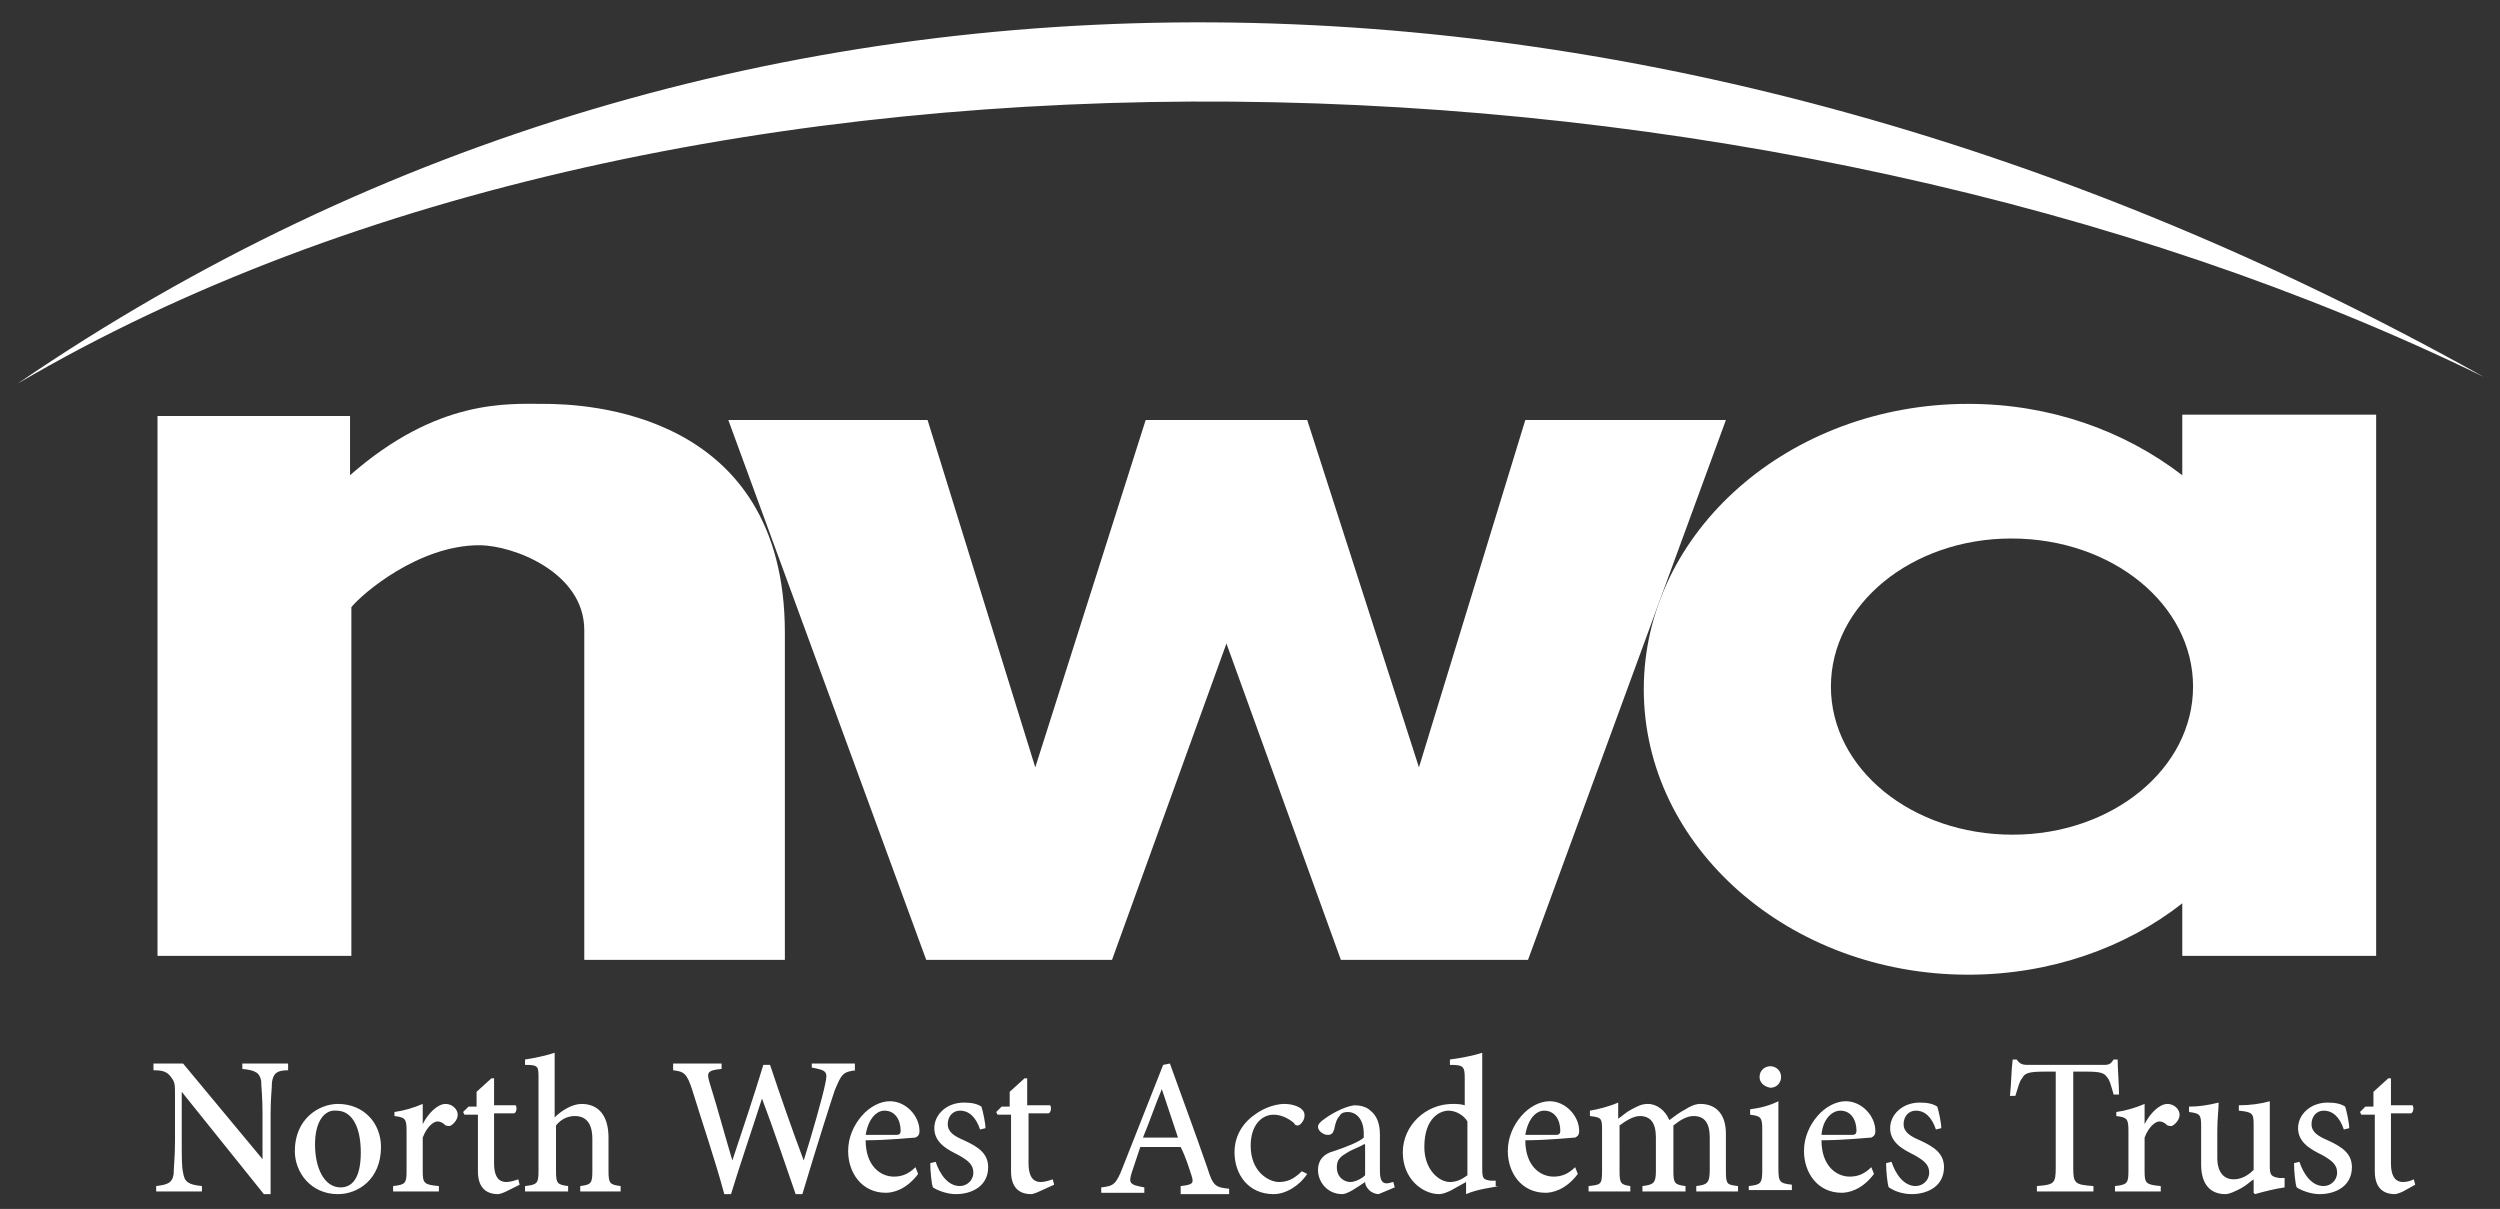 <svg version="1.1" id="Layer_1" xmlns="http://www.w3.org/2000/svg" x="0" y="0" viewBox="0 0 185.7 89.8" xml:space="preserve"><rect x="0" y="0" width="185.7" height="89.8" fill="#333333" stroke="none"/><style>.st0{fill:#fff}.st1{enable-background:new}</style><path class="st0" d="M40.4 30c-2.7 0-7.9-.4-14.4 5.3v-4.4H11.7V71h14.4V45.1c.8-1 5-4.6 9.5-4.6 2.5 0 7.8 2 7.8 6.3v24.5h14.9V47c0-16.5-14.9-17-17.9-17z"/><path class="st0" d="M113.3 31.2L105.4 57l-8.3-25.8h-12L76.9 57l-8-25.8H54.1l14.7 40.1h13.8l8.5-23.5 8.5 23.5h13.9l14.7-40.1z"/><path class="st0" d="M162.9 51c0 6.1-6 11-13.4 11-7.5 0-13.5-4.9-13.5-11s6-11 13.4-11c7.5 0 13.5 4.9 13.5 11zm-.8-20.2v4.5c-4.3-3.3-9.8-5.3-15.9-5.3-13.3 0-24.1 9.5-24.1 21.2s10.8 21.2 24.1 21.2c6.1 0 11.7-2 15.9-5.3V71h14.4V30.8h-14.4z"/><g class="st1"><path class="st0" d="M21.4 79.5c-.8 0-1.1.2-1.2.9 0 .5-.1 1.1-.1 2.4v5.9h-.5l-6.1-7.6v3.6c0 1.3 0 2 .1 2.4.1.7.4.9 1.4 1v.4h-3.4v-.4c.8-.1 1.2-.2 1.3-.9 0-.5.1-1.2.1-2.5v-3.2c0-1 0-1.1-.3-1.5-.3-.4-.6-.5-1.3-.5V79h2.2l5.9 7.1v-3.4c0-1.3-.1-2-.1-2.4-.1-.6-.4-.8-1.4-.9V79h3.4v.5zm6.9 5.7c0 2.4-1.7 3.5-3.2 3.5-2 0-3.2-1.6-3.2-3.2 0-2.4 1.8-3.5 3.2-3.5 1.9 0 3.2 1.4 3.2 3.2zm-4.9-.2c0 1.8.7 3.2 1.9 3.2.8 0 1.5-.6 1.5-2.6 0-1.8-.6-3.1-1.8-3.1-.9-.1-1.6.8-1.6 2.5zm8-1.5c.4-.8 1.1-1.5 1.7-1.5.5 0 .9.4.9.8 0 .3-.2.6-.5.8-.2.1-.3 0-.4 0-.2-.2-.4-.3-.6-.3-.3 0-.8.4-1.1 1.2V87c0 .9.1 1 1.2 1.1v.4h-3.4v-.4c.9-.1 1-.2 1-1.1v-3c0-.9-.1-1-.9-1.1v-.3c.7-.1 1.4-.3 2.1-.6v1.5zm6.2 5c-.2.1-.5.2-.6.2-1 0-1.5-.6-1.5-1.7v-4.2h-1l-.1-.2.4-.4h.6v-1.1l1.1-1h.2v2h1.6c.1.1.1.5-.1.6h-1.5v3.7c0 1.2.5 1.4.9 1.4.3 0 .6-.1.9-.2l.1.4-1 .5zm5.5 0v-.4c.8-.1.9-.2.9-1.1v-2.4c0-1.2-.5-1.7-1.3-1.7-.5 0-1 .2-1.4.7V87c0 .9.1 1 .9 1.1v.4H39v-.4c.9-.1 1-.2 1-1.1v-6.9c0-.9 0-1-1-1v-.4c.7-.1 1.6-.3 2.2-.5V83c.5-.5 1.3-1 2-1 1.2 0 2 .8 2 2.5V87c0 .9.1 1 .9 1.1v.4h-3zm20.5-9c-1 .1-1.1.3-1.6 1.5-.3.9-1.2 3.7-2.4 7.7h-.5c-.8-2.3-1.7-5-2.5-7.1-.8 2.5-1.6 4.8-2.3 7.1h-.5c-.7-2.6-1.6-5.2-2.4-7.8-.4-1.2-.6-1.3-1.4-1.4V79h3.6v.4c-1.1.1-1.1.3-.9 1 .6 1.9 1.1 3.8 1.7 5.8.8-2.4 1.6-4.8 2.3-7.1h.5c.8 2.4 1.6 4.7 2.5 7.1.6-1.9 1.4-4.7 1.6-5.7.2-.9.1-1-1-1.2V79h3.2v.5zm4.6 7.7c-.9 1.2-1.9 1.4-2.4 1.4-1.8 0-2.8-1.5-2.8-3.1 0-1 .4-1.9 1-2.6.6-.7 1.4-1.1 2.1-1.1 1.2 0 2.2 1.1 2.2 2.2 0 .3-.1.4-.3.5-.2 0-2 .2-3.7.2 0 1.9 1.1 2.7 2.1 2.7.6 0 1.1-.2 1.6-.7l.2.5zm-3.9-2.9h2.3c.2 0 .3-.1.3-.3 0-.8-.4-1.5-1.2-1.5-.6 0-1.2.6-1.4 1.8zm8.5-.4c-.3-.9-.8-1.4-1.5-1.4-.5 0-.9.4-.9 1s.5.9 1.2 1.2c1.1.5 1.8 1 1.8 2 0 1.4-1.2 2-2.4 2-.7 0-1.4-.3-1.7-.5-.1-.2-.2-1.2-.2-1.8l.4-.1c.3.9.9 1.8 1.8 1.8.5 0 1-.4 1-1s-.4-.9-1.1-1.3c-.8-.4-1.8-.9-1.8-2 0-1 .9-1.9 2.2-1.9.6 0 1 .1 1.3.3.1.3.3 1.2.3 1.6l-.4.1zm4.4 4.6c-.2.1-.5.2-.6.2-1 0-1.5-.6-1.5-1.7v-4.2h-1l-.1-.2.4-.4h.6v-1.1l1.1-1h.2v2H78c.1.1.1.5-.1.6h-1.5v3.7c0 1.2.5 1.4.9 1.4.3 0 .6-.1.9-.2l.1.4-1.1.5zm10.5 0v-.4c.9-.1 1-.2.8-.8-.2-.6-.4-1.3-.8-2.1h-3l-.6 1.8c-.3.9-.2 1 .9 1.2v.4h-3.2v-.4c.9-.1 1.1-.2 1.6-1.5l3-7.6.5-.1c.9 2.5 1.9 5.2 2.8 7.8.4 1.3.6 1.4 1.6 1.5v.4h-3.6zm-1.4-7.6c-.5 1.2-.9 2.4-1.4 3.6h2.6l-1.2-3.6zm10.8 6.3c-.6.9-1.6 1.5-2.5 1.5-1.9 0-2.9-1.5-2.9-3.1 0-1.1.5-2.1 1.5-2.8.8-.6 1.7-.8 2.2-.8.6 0 1.1.2 1.3.4.2.2.2.3.2.5 0 .3-.3.7-.5.7-.1 0-.2 0-.3-.2-.5-.4-1-.6-1.5-.6-.9 0-1.7.8-1.7 2.3 0 2 1.4 2.7 2.1 2.7.6 0 1.1-.2 1.7-.8l.4.2zm5.3 1.5c-.2 0-.5-.1-.7-.3-.2-.2-.3-.4-.3-.6-.6.4-1.3.9-1.7.9-1.1 0-1.8-.9-1.8-1.8 0-.7.4-1.2 1.2-1.4.9-.3 1.9-.7 2.2-1v-.3c0-1-.5-1.6-1.2-1.6-.3 0-.5.1-.6.3-.2.2-.3.5-.4 1-.1.3-.2.4-.5.4s-.7-.3-.7-.6c0-.2.2-.4.5-.6.4-.3 1.4-.9 2.2-1 .4 0 .9.1 1.2.4.5.4.7 1 .7 1.8V87c0 .7.2.9.5.9.2 0 .4-.1.5-.1l.1.4-1.2.5zm-1.1-3.7c-.3.2-.9.4-1.2.6-.5.3-.8.5-.8 1.1 0 .8.6 1.1 1 1.1.3 0 .8-.2 1.1-.5V85zm10 3.1c-.3.1-1.5.2-2.4.6v-.9l-.9.5c-.5.3-.9.4-1.1.4-1.2 0-2.7-1.1-2.7-3.1s1.7-3.6 3.7-3.6c.2 0 .6 0 .9.1v-2c0-.9-.1-1-1.1-1v-.4c.8-.1 1.8-.3 2.4-.5v8.6c0 .8.1.8.6.9h.4v.4zm-2.3-4.8c-.3-.5-.9-.8-1.4-.8-.6 0-1.8.5-1.8 2.7 0 1.7 1.1 2.6 1.9 2.6.5 0 .9-.2 1.3-.5v-4zm8.2 3.9c-.9 1.2-1.9 1.4-2.4 1.4-1.8 0-2.8-1.5-2.8-3.1 0-1 .4-1.9 1-2.6.6-.7 1.4-1.1 2.1-1.1 1.2 0 2.2 1.1 2.2 2.2 0 .3-.1.4-.3.5-.2 0-2 .2-3.7.2 0 1.9 1.1 2.7 2.1 2.7.6 0 1.1-.2 1.6-.7l.2.5zm-3.9-2.9h2.3c.2 0 .3-.1.3-.3 0-.8-.4-1.5-1.2-1.5-.6 0-1.2.6-1.4 1.8zm12.7 4.2v-.4c.8-.1 1-.2 1-1.2v-2.4c0-1.1-.4-1.6-1.2-1.6-.5 0-1 .3-1.5.7V87c0 .9.1 1 .9 1.1v.4H122v-.4c.8-.1 1-.2 1-1.1v-2.5c0-1.1-.4-1.6-1.2-1.6-.5 0-1.1.4-1.5.7V87c0 .9.1 1 .8 1.1v.4H118v-.4c.9-.1 1-.1 1-1.1v-3c0-.9 0-1-.9-1.1v-.4c.6-.1 1.4-.3 2.1-.6v1.2c.3-.2.6-.5 1-.7.4-.2.7-.4 1.2-.4.7 0 1.3.5 1.6 1.2.4-.3.8-.6 1.2-.8.3-.2.7-.4 1.1-.4 1.2 0 1.9.8 1.9 2.2V87c0 1 .1 1 .9 1.1v.4H126zm3.9 0v-.4c.9-.1 1-.2 1-1.2v-3c0-.9-.1-1-.9-1.1v-.4c.8-.1 1.5-.3 2.1-.6v5c0 1 .1 1.1 1 1.2v.4h-3.2zm.8-8.5c0-.5.4-.8.8-.8s.8.3.8.8c0 .4-.3.8-.8.8-.5-.1-.8-.4-.8-.8zm8.5 7.2c-.9 1.2-1.9 1.4-2.4 1.4-1.8 0-2.8-1.5-2.8-3.1 0-1 .4-1.9 1-2.6.6-.7 1.4-1.1 2.1-1.1 1.2 0 2.2 1.1 2.2 2.2 0 .3-.1.4-.3.5-.2 0-2 .2-3.7.2 0 1.9 1.1 2.7 2.1 2.7.6 0 1.1-.2 1.6-.7l.2.5zm-3.9-2.9h2.3c.2 0 .3-.1.3-.3 0-.8-.4-1.5-1.2-1.5-.6 0-1.3.6-1.4 1.8zm8.5-.4c-.3-.9-.8-1.4-1.5-1.4-.5 0-.9.4-.9 1s.5.9 1.2 1.2c1.1.5 1.8 1 1.8 2 0 1.4-1.2 2-2.4 2-.8 0-1.4-.3-1.7-.5-.1-.2-.2-1.2-.2-1.8l.4-.1c.3.9.9 1.8 1.8 1.8.5 0 1-.4 1-1s-.4-.9-1.1-1.3c-.8-.4-1.8-.9-1.8-2 0-1 .9-1.9 2.2-1.9.6 0 1 .1 1.3.3.1.3.3 1.2.3 1.6l-.4.1z"/></g><g class="st1"><path class="st0" d="M157 81.3c-.2-.7-.3-1.1-.5-1.3-.2-.3-.5-.4-1.5-.4h-1v7.1c0 1.2.1 1.3 1.5 1.4v.4h-4.2v-.4c1.3-.1 1.4-.2 1.4-1.4v-7.1h-.8c-1.2 0-1.5.1-1.7.5-.2.2-.3.7-.5 1.3h-.4c.1-.9.1-1.9.2-2.7h.3c.2.3.4.4.8.4h5.7c.4 0 .5-.1.7-.4h.3c0 .7.1 1.8.1 2.6h-.4zm2.3 2.2c.4-.8 1.1-1.5 1.7-1.5.5 0 .9.4.9.8 0 .3-.2.6-.5.8-.2.1-.3 0-.4 0-.2-.2-.4-.3-.6-.3-.3 0-.8.4-1.1 1.2V87c0 .9.1 1 1.2 1.1v.4h-3.4v-.4c.9-.1 1-.2 1-1.1v-3c0-.9-.1-1-.9-1.1v-.3c.7-.1 1.4-.3 2.1-.6v1.5zm10.4 4.7c-.7.1-1.5.3-2.2.5l-.1-.1v-1c-.3.2-.6.5-1 .7-.4.2-.8.4-1.1.4-1 0-1.8-.6-1.8-2.2v-2.9c0-.8-.1-.9-.9-1v-.4c.7 0 1.4-.1 2.2-.3 0 .5-.1 1.2-.1 2.1v2c0 1.2.6 1.6 1.2 1.6.5 0 1-.2 1.5-.7v-3.4c0-.8-.1-.9-1.1-1v-.4c.8 0 1.6-.1 2.3-.3v4.8c0 .7.1.8.7.9h.4v.7zm4.4-4.3c-.3-.9-.8-1.4-1.5-1.4-.5 0-.9.4-.9 1s.5.9 1.2 1.2c1.1.5 1.8 1 1.8 2 0 1.4-1.2 2-2.4 2-.7 0-1.4-.3-1.7-.5-.1-.2-.2-1.2-.2-1.8l.4-.1c.3.9.9 1.8 1.8 1.8.5 0 1-.4 1-1s-.4-.9-1.1-1.3c-.8-.4-1.8-.9-1.8-2 0-1 .9-1.9 2.2-1.9.6 0 1 .1 1.3.3.1.3.3 1.2.3 1.6l-.4.1zm4.4 4.6c-.2.1-.5.2-.6.2-1 0-1.5-.6-1.5-1.7v-4.2h-1l-.1-.2.4-.4h.6v-1.1l1.1-1h.2v2h1.6c.1.1.1.5-.1.6h-1.5v3.7c0 1.2.5 1.4.9 1.4.3 0 .6-.1.8-.2l.1.4-.9.5z"/></g><path class="st0" d="M1.3 28.5C55-8.2 123.3-6.2 184.5 28 131.3 2 51-.7 1.3 28.5z"/></svg>